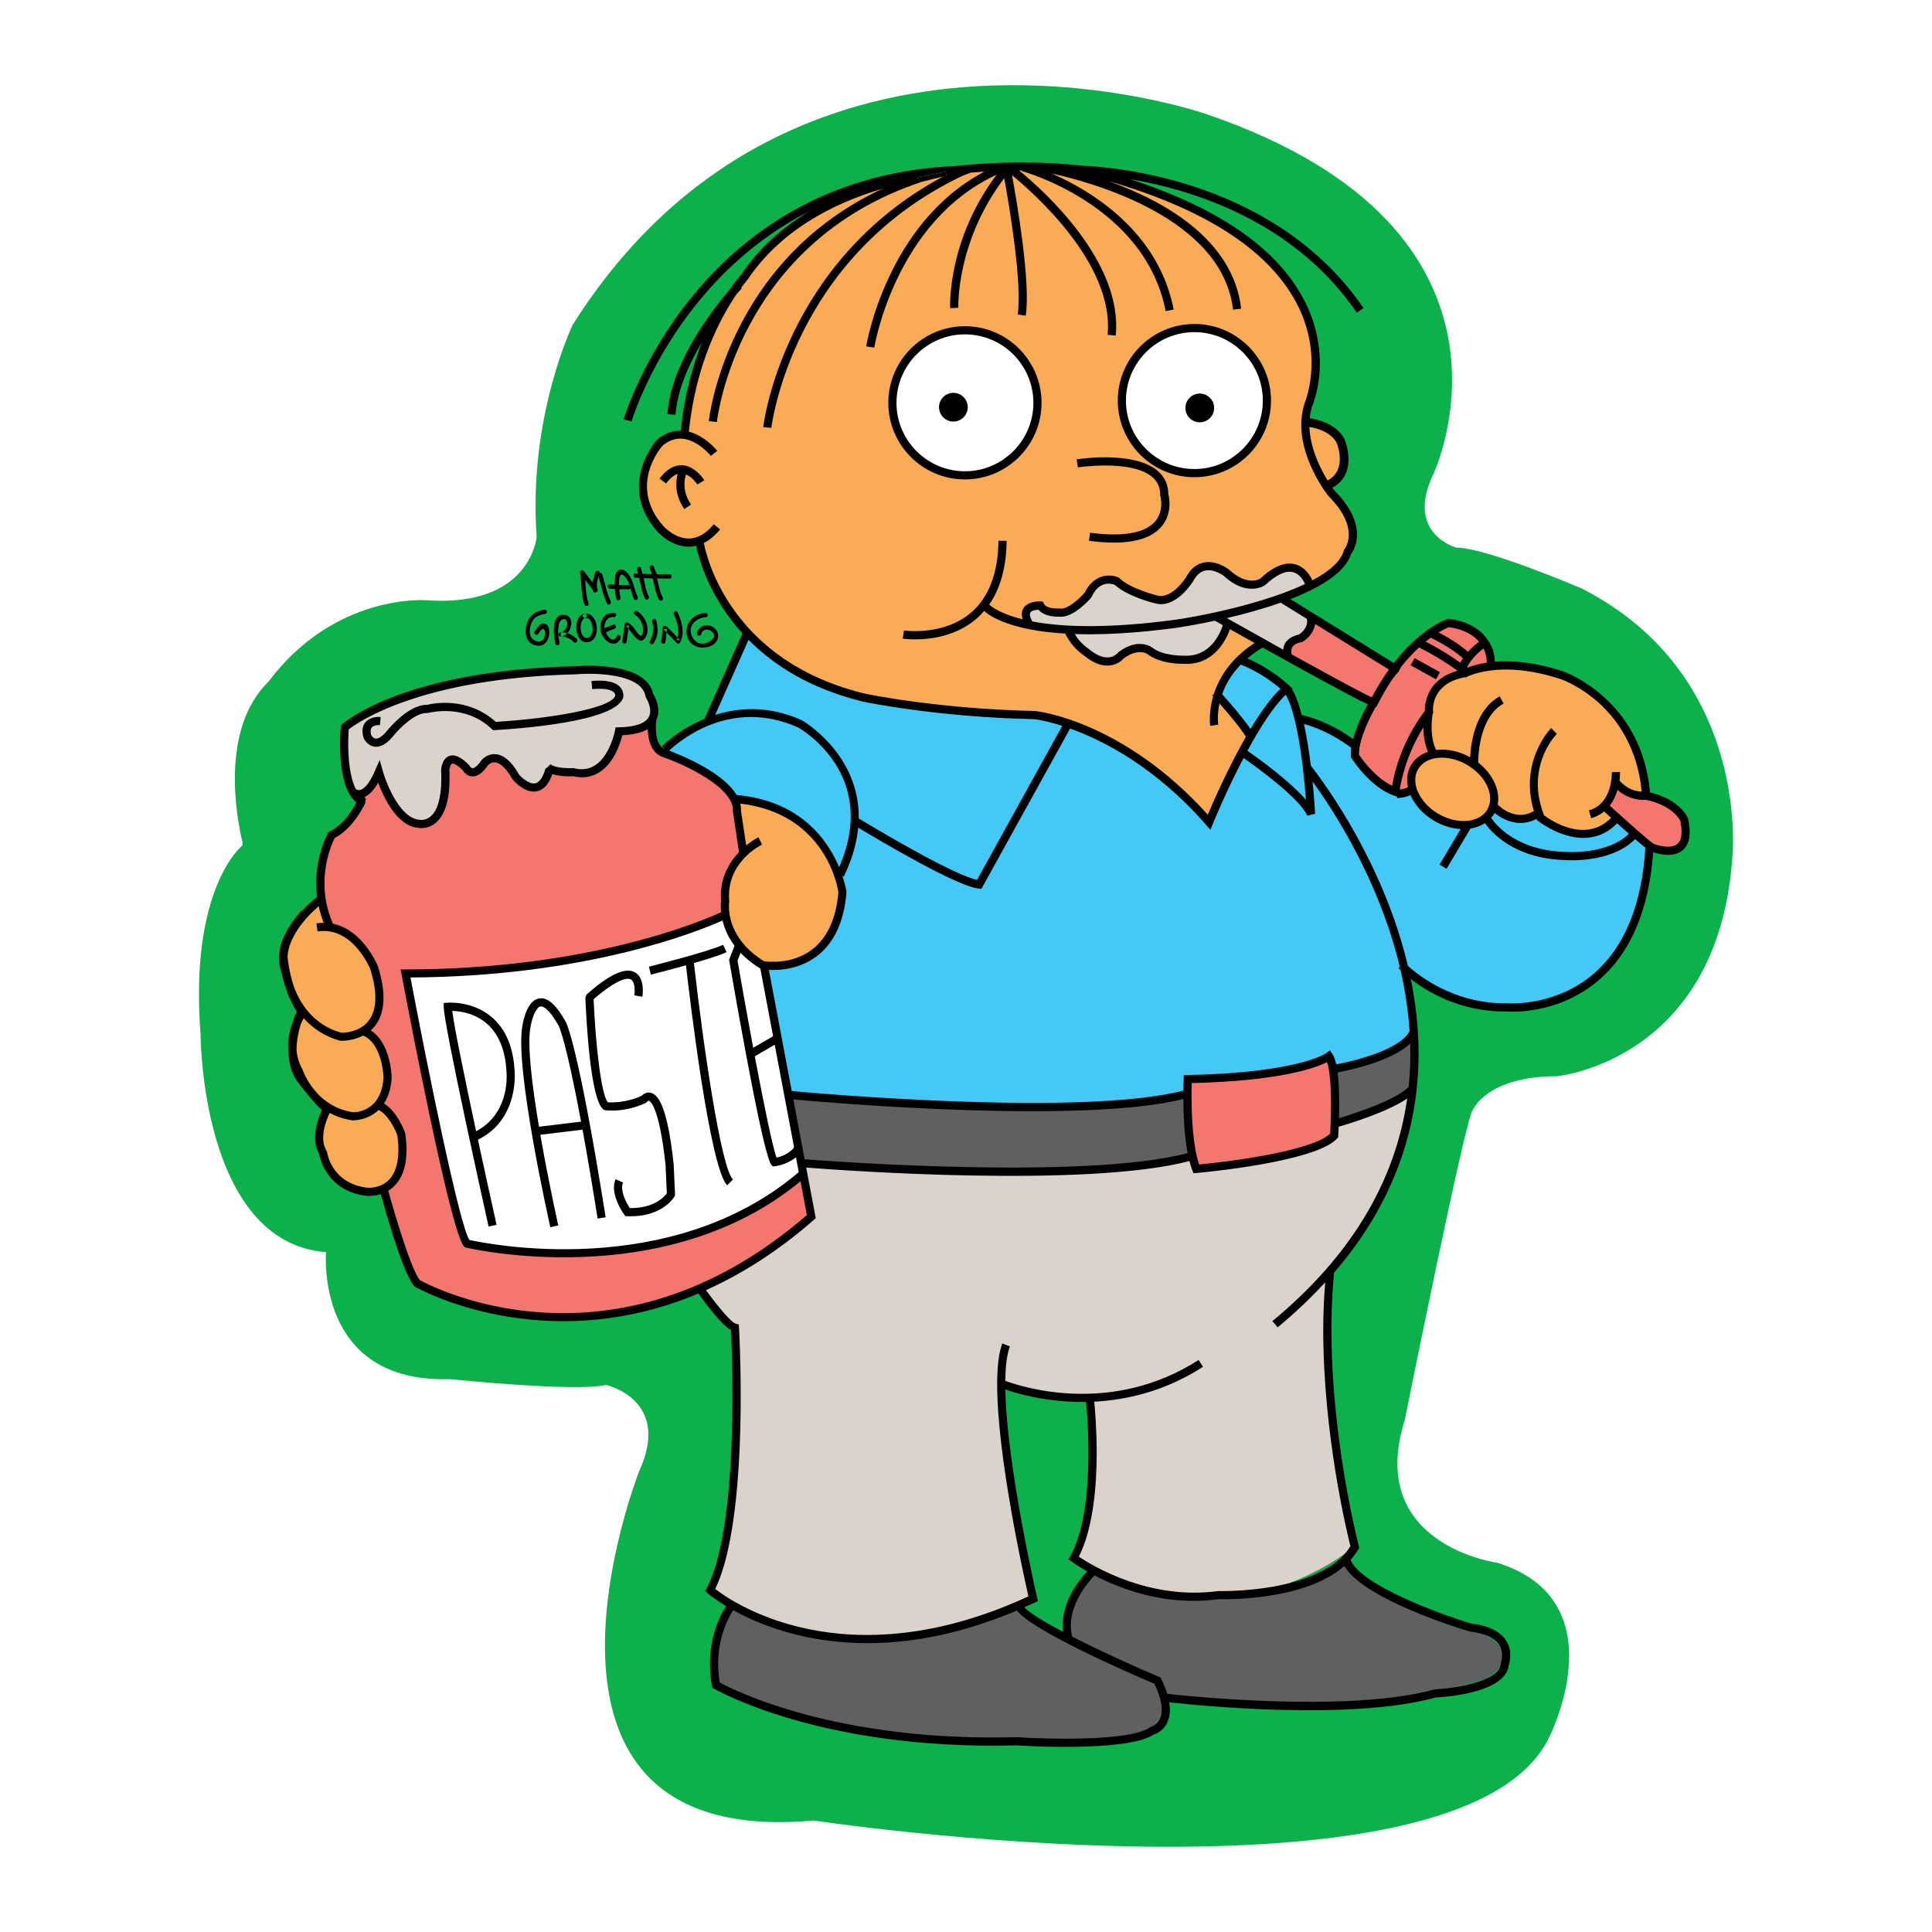 <?xml version="1.0" encoding="utf-8"?>
<!-- Generator: Adobe Illustrator 13.0.0, SVG Export Plug-In . SVG Version: 6.00 Build 14948)  -->
<!DOCTYPE svg PUBLIC "-//W3C//DTD SVG 1.0//EN" "http://www.w3.org/TR/2001/REC-SVG-20010904/DTD/svg10.dtd">
<svg version="1.0" id="Layer_1" xmlns="http://www.w3.org/2000/svg" xmlns:xlink="http://www.w3.org/1999/xlink" x="0px" y="0px"
	 width="192.756px" height="192.756px" viewBox="0 0 192.756 192.756" enable-background="new 0 0 192.756 192.756"
	 xml:space="preserve">
<g>
	<polygon fill-rule="evenodd" clip-rule="evenodd" fill="#FFFFFF" points="0,0 192.756,0 192.756,192.756 0,192.756 0,0 	"/>
	<path fill-rule="evenodd" clip-rule="evenodd" fill="#0DB14B" d="M157.781,58.703c0,0-9.492-4.067-12.475-4.067
		c0,0-5.151-1.356-2.304-7.321c0,0,11.525-24.269-22.642-35.929c0,0-40.888-14.371-63.22,21.015c0,0-4.461,9.21-3.598,21.154
		c0,0-0.576,7.051-10.937,6.332c0,0-9.137-0.782-15.826,8.128c-4.825,4.724-3.194,13.475-2.59,16.01l-0.004,0.326
		c0,0-5.324,4.173-4.174,18.852c0,0,0,20.725,12.52,21.732c0,0-1.151,13.095,12.376,12.663c0,0,12.521,1.296,15.543,0.576
		c0,0,6.619,1.439,3.309,8.635c0,0-14.827,37.754,17.413,34.825c0,0,64.557,9.703,73.353-8.231c0,0,7.05-13.694-5.152-17.49
		c0,0-13.151-1.762-9.22-14.235c0,0,6.101-30.37,6.778-30.912c0,0,1.357-3.389,8.407-3.389c0,0,15.999-1.493,17.489-21.693
		C172.83,85.684,174.864,67.38,157.781,58.703L157.781,58.703z"/>
	<path fill-rule="evenodd" clip-rule="evenodd" fill="#5F6062" d="M72.771,160.116c0,0,12.61,7.457,28.744,0l5.151,3.391
		c0,0-1.084-3.661,2.576-6.915c0,0,11.392,6.966,24.609-0.991c0,0,5.083,5.601,14.031,7.363c0,0,4.474,2.034,0.406,4.474
		c0,0-11.886,4.34-31.838,1.56c0,0,0.384,4.812-5.582,4.406c0,0-26.206,2.062-39.066-5.544
		C71.804,167.859,70.603,167.031,72.771,160.116L72.771,160.116z"/>
	<path fill-rule="evenodd" clip-rule="evenodd" fill="#DAD3CC" d="M73.315,132.459c0,0-3.301-3.39-3.346-4.407
		c0,0,6.641-1.453,10.958-6.862l-0.94-5.034c0,0,35.004,1.96,38.502-1.104l0.854,1.574c0,0,11.601-1.174,13.767-3.312l0.132-1.462
		c0,0,6.447-1.364,7.291-3.394c0,0,0.302,9.901-7.969,18.713c0,0-0.272,19.389,2.575,27.117c0,0-12.745,10.982-28.065,1.084
		c0,0,3.254-6.643,1.627-15.862c0,0-8.947-0.407-9.083-1.898c0,0,2.169,20.337,3.389,21.692c0,0-17.76,10.306-32.131-0.948
		C70.875,158.354,75.077,145.609,73.315,132.459L73.315,132.459z"/>
	<path fill-rule="evenodd" clip-rule="evenodd" fill="#44C8F5" d="M83.58,87.46c0,0,1.896,9.07-7.344,8.976l2.417,12.679
		c0,0,33.696,3.21,39.8-0.074l0.051-1.376c0,0,11.752-0.31,14.093-2.286l0.432,1.188c0,0,7.238-1.052,8.051-3.499l-0.792-6.299
		c0,0,5.35,4.066,8.88,3.637c0,0,7.383,1.284,12.091-5.135c0,0,3.176-4.912,3.3-10.961l-3.478-2.682c0,0-2.711,3.8-7.419-0.266
		l-0.546-0.069c0,0-1.87,1.341-4.187-0.813c0,0-0.689,3.129-5.729,1.098c0,0-2.154-2.073-2.236-2.642l-1.341,0.203
		c0,0-3.494-1.138-4.47-3.82l-0.041-0.976c0,0-3.21-2.113-5.445-2.52c0,0-0.796-2.716-1.406-3.122c0,0-3.661-2.746-4.576-2.847
		c0,0-1.815,1.802-2.215,3.565c0,0,2.596,2.562,3.227,4.125l-4.125,8.482c0,0-5.354-6.021-9.846-7.983c0,0-3.66-2.295-7.952-2.661
		l-7.118-0.399c0,0-11.676-1.497-13.506-2.694c0,0-7.185-3.792-7.65-5.123l-3.826,8.682c0,0-4.091,2.561-4.557,3.26
		c0,0,6.52,2.728,7.052,4.824c0,0,2.894-0.599,6.054,1.729C79.221,81.661,83.182,84.412,83.58,87.46L83.58,87.46z"/>
	<path fill-rule="evenodd" clip-rule="evenodd" fill="#5F6062" d="M133.027,106.567l0.074,5.606c0,0,7.073-2.145,7.864-3.725
		c0,0,0.488-3.688,0.112-5.381C141.078,103.068,138.333,106.191,133.027,106.567L133.027,106.567z"/>
	<path fill-rule="evenodd" clip-rule="evenodd" fill="#5F6062" d="M78.652,109.115l1.335,7.04c0,0,9.263,0.52,9.931,0.52
		l12.007,0.222l7.56-0.147l3.482-0.371l5.855-1.037l-0.37-6.3c0,0-6.151,1.482-11.784,1.334c0,0-13.787,0.37-18.011-0.519
		l-5.706-0.297L78.652,109.115L78.652,109.115z"/>
	<path fill-rule="evenodd" clip-rule="evenodd" fill="#F3776E" d="M33.057,83.332c0,0,3.28-2.187,2.952-3.936
		c0,0,1.171-1.195,1.679-2.292c0,0,1.82,3.933,2.476,4.151c0,0,1.224,1.355,2.85,0.584c0,0,1.327-0.686,1.37-4.965
		c0,0,0.043-1.798,2.012-0.557c0,0,0.856,1.884,1.798-0.042c0,0,1.242-1.626,2.783,0.343c0,0,1.284,2.012,2.439,1.926
		c0,0,1.028-0.256,1.498-1.755l3.209,0.385c0,0,2.997-0.342,3.724-4.237c0,0,2.44-0.085,2.998-0.771l0.256,0.642
		c0,0-0.341,1.499,1.071,2.183c0,0,6.42,3.125,6.977,4.452l1.026,5.393c0,0-2.525,3.039-1.84,6.292c0,0,1.525,4.215,3.9,5.31
		l4.692,24.753c0,0-6.388,6.248-13.338,8.074c0,0-10.881,4.144-20.852,0.703l-5.337-1.966l-3.133-9.371c0,0,3.694-2.283,0.957-7.127
		l-1.475-1.545c0,0,1.335-1.474,0.703-3.651c0,0-0.351-2.177-2.107-3.37c0,0,2.107-1.896,1.404-3.65c0,0,0.371-5.503-4.905-6.824
		C32.844,92.462,31.033,87.599,33.057,83.332L33.057,83.332z"/>
	<path fill-rule="evenodd" clip-rule="evenodd" fill="#FFFFFF" d="M72.335,91.126c0,0,0.728,3.461,3.9,5.31l3.813,20.77
		c0,0-11.7,10.969-33.639,6.765l-5.942-26.875C40.468,97.096,61.998,96.893,72.335,91.126L72.335,91.126z"/>
	<path fill-rule="evenodd" clip-rule="evenodd" fill="#DAD3CC" d="M34.318,72.478c0,0,0,6.211,1.321,6.806
		c0,0,1.322-0.197,2.049-2.18c0,0,1.982,4.494,2.841,4.626c0,0,1.453,0.859,2.643,0c0,0,1.19-0.661,1.256-5.022
		c0,0,0.066-1.454,1.586-0.661l0.925,0.859l0.925-0.199l0.661-0.925c0,0,1.718-0.462,2.445,1.057c0,0,1.454,1.785,2.115,1.785
		c0,0,1.387,0,1.717-1.785c0,0,1.124,0.265,1.917,0.265c0,0,1.123,0.132,1.52,0.066c0,0,2.842-0.264,3.502-4.361
		c0,0,2.313,0.198,3.304-0.991c0,0,0.859-3.039-2.775-4.757c0,0-8.061-0.462-12.092,0.331
		C50.177,67.391,40.067,68.778,34.318,72.478L34.318,72.478z"/>
	<path fill-rule="evenodd" clip-rule="evenodd" fill="#FAAB56" d="M73.39,79.755l0.744,5.254c0,0-2.451,2.496-1.882,5.735
		c0,0,0.131,3.634,3.983,5.692c0,0,5.079,0.393,6.961-3.81c0,0,1.882-3.414-0.525-7.267C82.671,85.359,80.088,80.061,73.39,79.755
		L73.39,79.755z"/>
	<path fill-rule="evenodd" clip-rule="evenodd" fill="#FAAB56" d="M31.962,89.479l0.882,2.983c0,0,2.71,0,4.541,4.271
		c0,0,1.357,4.339-0.745,5.897c0,0,2.168,2.44,1.965,5.017c0,0-0.61,2.644-0.813,2.644c0,0,1.153,0.137,2.034,2.509
		c0,0,1.017,4.812-1.559,5.83c0,0-2.983,1.288-5.356-1.763c0,0-1.831-3.729-0.338-6.237c0,0-5.626-3.66-2.576-9.626
		c0,0-2.779-4.745-1.22-7.796L31.962,89.479L31.962,89.479z"/>
	<path fill-rule="evenodd" clip-rule="evenodd" fill="#FAAB56" d="M161.079,81.628c0,0-1.516,3.592-7.633-0.224
		c0,0-2.974,0.785-4.433-0.898c0,0-0.843,2.637-4.827,1.403c0,0-3.761-1.516-3.424-4.321c0,0,0.159-1.793,2.157-2.384
		c0,0-0.922-3.341-0.249-5.698c0,0,0.674-2.693,6.454-3.086c0,0,5.726-0.73,10.775,3.479c0,0,3.816,3.76,4.209,8.362v1.067
		c0,0-1.852,0.168-2.862-1.179c0,0-0.616,2.077-1.347,2.301C159.9,80.449,160.814,81.117,161.079,81.628L161.079,81.628z"/>
	<path fill-rule="evenodd" clip-rule="evenodd" fill="#F3776E" d="M130.801,61.482c0,0-0.003,1.796-1.229,2.188
		c0,0-1.483,0.75-1.109,1.676l8.568,4.704c0,0-1.963,3.288-1.864,5.398c0,0,2.012,2.846,3.877,3.484c0,0,1.227,0.588,1.864-0.246
		c0,0-0.589-1.57,0.294-2.355c0,0,1.227-1.276,1.719-1.129c0,0-0.736-4.122-0.147-5.987c0,0,1.274-2.355,5.938-2.846
		c0,0,0.491-3.485-4.171-4.368c0,0-3.877,2.208-5.202,4.368L130.801,61.482L130.801,61.482z"/>
	<path fill-rule="evenodd" clip-rule="evenodd" fill="#F3776E" d="M160.022,80.396c0,0,1.18-1.429,1.117-2.422
		c0,0,0.871,0.994,2.051,1.181c0,0,3.043,0.435,4.721,2.236c0,0,0.869,2.608-0.436,3.105c0,0-1.304,0.87-2.919-0.186L160.022,80.396
		L160.022,80.396z"/>
	<path fill-rule="evenodd" clip-rule="evenodd" fill="#DAD3CC" d="M102.531,62.347c0,0,3.204,0.458,3.915,0.458
		c0,0,0.814,1.83,2.695,2.695c0,0,1.22,1.068,2.745-0.152c0,0,1.373-1.373,3.051-0.356c0,0,1.576,1.119,3.457,0.865
		c0,0,3.356-0.763,4.118-3.458l5.949,2.949c0,0-0.103-1.221,0.763-1.525c0,0,2.135-1.017,1.576-2.339l-2.797-1.881l2.645-1.271
		c0,0-0.661-2.593-3.255-1.475c0,0-2.135,2.39-3.559,1.068c0,0-2.542-1.525-2.949-1.525c0,0-1.729,0-2.033,1.169
		c0,0-1.678,2.237-2.593,2.237c0,0-2.237,0.051-3.864-1.271c0,0-2.266-1.894-3.599,0.223c0,0-1.231,2.421-3.011,2.269
		c0,0-1.882,0.051-2.187-0.61C103.6,60.415,101.465,60.415,102.531,62.347L102.531,62.347z"/>
	<path fill-rule="evenodd" clip-rule="evenodd" fill="#FAAB56" d="M114.855,65.107c0,0,2.021,0.989,4.329,0.619
		c0,0,2.72-1.031,3.298-3.628l3.669,2.02c0,0-2.845,0.66-4.658,5.112l3.133,4.246l-4.123,8.369c0,0-7.296-7.998-13.232-9.564
		c0,0-2.844-1.113-7.255-1.113l-6.143-0.454l-5.154-0.701l-3.834-0.783c0,0-8.659-2.473-12.74-9.276c0,0-2.638-4.988-2.35-6.019
		c0,0-2.514,1.318-4.494-1.938c0,0-1.978-3.134-0.577-6.143c0,0,1.401-2.927,3.463-2.556c0,0,1.567-9.236,3.504-11.874
		c0,0,5.771-8.947,9.11-9.978c0,0,6.68-4.205,13.276-4.37c0,0,9.855-1.154,16.491,0.042l0.372,0.619c0,0,7.051,2.226,11.173,4.823
		c0,0,4.865,2.885,7.338,6.926c0,0,2.268,4.37,1.813,7.874c0,0-0.782,3.506-1.071,4.495c0,0,1.773,0.206,3.092,1.484
		c0,0,2.308,2.68-0.66,5.112l-0.165,0.453c0,0,1.773,1.566,2.392,3.298c0,0,0.659,4.205-3.916,6.019l-0.495-0.453
		c0,0-0.865-1.938-3.38-0.743c0,0-1.691,2.267-3.67,0.825c0,0-2.639-2.844-4.741-0.288c0,0-1.854,3.668-4.576,1.813
		c0,0-2.392-0.866-2.763-1.443c0,0-1.154-0.619-2.515,0.824c0,0-1.195,2.598-3.875,2.185c0,0-1.443-0.536-1.855-0.495
		c0,0-1.566,0.33-0.371,1.938c0,0,2.886,0.66,3.999,0.413c0,0,0.371,2.144,3.463,3.05c0,0,1.114,0.33,2.392-0.989
		C112.549,64.857,114.029,64.079,114.855,65.107L114.855,65.107z"/>
	<path fill-rule="evenodd" clip-rule="evenodd" d="M107.418,45.828l0.125,0.804c0.054-0.008,5.354-0.81,7.423,0.961
		c0.528,0.453,0.785,1.026,0.785,1.755v0.058l0.017,0.058c0.004,0.015,0.416,1.473-0.518,2.559
		c-1.006,1.172-3.253,1.561-6.495,1.125l-0.108,0.806c3.587,0.482,6.02,0.007,7.229-1.41c1.219-1.428,0.695-3.237,0.672-3.313
		l0.018,0.117c0-0.967-0.359-1.766-1.07-2.374C113.142,44.961,107.65,45.792,107.418,45.828L107.418,45.828z"/>
	<path fill-rule="evenodd" clip-rule="evenodd" d="M68.048,46.417c-0.8-0.036-1.556,0.412-2.245,1.332l0.651,0.488
		c0.384-0.513,0.772-0.831,1.158-0.952c-0.204,0.77-0.312,2.086,0.66,3.509l0.672-0.458c-0.875-1.281-0.684-2.439-0.503-3
		c0.664,0.272,1.132,0.998,1.137,1.007l0.691-0.429C70.234,47.855,69.365,46.475,68.048,46.417L68.048,46.417z"/>
	<path d="M130.269,41.678c0.008,0,2.833,0.166,3.863,2.113l0.01,0.02l0.007,0.016c0.005,0.011,1.597,3.761-1.665,5.043l-0.315-0.806
		c2.328-0.915,1.286-3.647,1.188-3.888c-0.809-1.493-3.136-1.631-3.143-1.631L130.269,41.678L130.269,41.678z"/>
	<path fill-rule="evenodd" clip-rule="evenodd" fill="#FFFFFF" d="M112.023,39.922c0,3.951,3.203,7.154,7.153,7.154
		c3.951,0,7.154-3.203,7.154-7.154c0-3.951-3.203-7.153-7.154-7.153C115.227,32.769,112.023,35.971,112.023,39.922L112.023,39.922z"
		/>
	<path fill-rule="evenodd" clip-rule="evenodd" fill="#FFFFFF" d="M89.027,40.147c0,3.951,3.203,7.154,7.153,7.154
		c3.951,0,7.154-3.203,7.154-7.154c0-3.951-3.203-7.153-7.154-7.153C92.229,32.994,89.027,36.196,89.027,40.147L89.027,40.147z"/>
	<path fill-rule="evenodd" clip-rule="evenodd" d="M96.552,40.625c0,0.791-0.642,1.433-1.433,1.433s-1.433-0.642-1.433-1.433
		c0-0.792,0.642-1.433,1.433-1.433S96.552,39.833,96.552,40.625L96.552,40.625z"/>
	<path fill-rule="evenodd" clip-rule="evenodd" d="M121.134,40.699c0,0.792-0.641,1.433-1.433,1.433
		c-0.791,0-1.433-0.641-1.433-1.433c0-0.791,0.642-1.433,1.433-1.433C120.493,39.266,121.134,39.908,121.134,40.699L121.134,40.699z
		"/>
	<path fill-rule="evenodd" clip-rule="evenodd" d="M111.521,39.968c0,4.214,3.429,7.643,7.643,7.643
		c4.215,0,7.644-3.428,7.644-7.643c0-4.215-3.429-7.643-7.644-7.643C114.95,32.325,111.521,35.753,111.521,39.968L111.521,39.968
		L111.521,39.968z M112.335,39.968c0-3.766,3.063-6.83,6.829-6.83s6.83,3.064,6.83,6.83c0,3.765-3.064,6.829-6.83,6.829
		S112.335,43.733,112.335,39.968L112.335,39.968z"/>
	<path fill-rule="evenodd" clip-rule="evenodd" d="M88.628,40.19c0,4.214,3.429,7.643,7.642,7.643c4.215,0,7.645-3.428,7.645-7.643
		s-3.43-7.643-7.645-7.643C92.057,32.547,88.628,35.976,88.628,40.19L88.628,40.19L88.628,40.19z M89.442,40.19
		c0-3.766,3.063-6.83,6.828-6.83c3.767,0,6.832,3.063,6.832,6.83c0,3.765-3.064,6.829-6.832,6.829
		C92.505,47.019,89.442,43.955,89.442,40.19L89.442,40.19z"/>
	<polygon fill-rule="evenodd" clip-rule="evenodd" points="140.741,66.373 143.27,67.778 143.665,67.066 141.137,65.662 
		140.741,66.373 	"/>
	<path fill-rule="evenodd" clip-rule="evenodd" d="M141.219,64.42c0.021,0.01,2.182,1.014,4.254,2.542l0.483-0.654
		c-2.144-1.58-4.306-2.584-4.397-2.626L141.219,64.42L141.219,64.42z"/>
	<path fill-rule="evenodd" clip-rule="evenodd" d="M142.518,63.525c0.021,0.009,2.149,0.946,3.595,2.285l0.554-0.597
		c-1.55-1.435-3.731-2.394-3.822-2.434L142.518,63.525L142.518,63.525z"/>
	<path fill-rule="evenodd" clip-rule="evenodd" d="M53.664,63.267c0.086-0.101,0.164-0.208,0.242-0.315
		c0.257-0.355,0.462-0.194,0.462,0.169c0,0.185-0.027,0.394-0.107,0.563c-0.283,0.595-1.122,0.269-1.311-0.178
		c-0.188-0.447-0.069-1.043,0.125-1.465c0.244-0.53,0.806-0.71,1.334-0.797c0.273-0.045,0.157-0.459-0.115-0.415
		c-1.024,0.169-1.684,0.762-1.832,1.81c-0.122,0.865,0.22,1.682,1.156,1.782c0.914,0.097,1.284-0.885,1.163-1.624
		c-0.056-0.341-0.214-0.573-0.579-0.588c-0.38-0.016-0.639,0.518-0.842,0.753C53.18,63.172,53.483,63.478,53.664,63.267
		L53.664,63.267L53.664,63.267z"/>
	<path fill-rule="evenodd" clip-rule="evenodd" d="M55.821,64.109c-0.129-0.618-0.2-1.319-0.032-1.934
		c0.093-0.342,0.612-0.65,0.777-0.17c0.136,0.397-0.198,1.038-0.625,1.082c-0.27,0.028-0.282,0.44,0,0.43
		c0.495-0.018,0.961,0.179,1.295,0.544c0.188,0.205,0.491-0.1,0.305-0.304c-0.406-0.443-1-0.691-1.6-0.67c0,0.143,0,0.287,0,0.43
		c1.139-0.118,1.588-2.259,0.184-2.173c-1.182,0.072-0.87,2.154-0.718,2.879C55.463,64.495,55.877,64.379,55.821,64.109
		L55.821,64.109L55.821,64.109z"/>
	<path fill-rule="evenodd" clip-rule="evenodd" d="M58.266,61.226c-1.196,0.375-0.944,3.103,0.434,2.835
		c1.353-0.262,1.001-3.08-0.41-2.812c-0.272,0.052-0.157,0.466,0.114,0.415c0.801-0.152,1.04,1.904,0.163,1.982
		c-0.778,0.069-0.859-1.795-0.187-2.005C58.644,61.558,58.531,61.143,58.266,61.226L58.266,61.226L58.266,61.226z"/>
	<path fill-rule="evenodd" clip-rule="evenodd" d="M61.548,63.474c-0.422,0.886-1.089-0.176-1.207-0.638
		c-0.142-0.563,0.181-1.364,0.868-1.265c0.271,0.039,0.388-0.375,0.114-0.415c-1.109-0.16-1.605,0.969-1.367,1.911
		c0.216,0.853,1.417,1.767,1.963,0.624C62.038,63.442,61.668,63.224,61.548,63.474L61.548,63.474L61.548,63.474z"/>
	<path fill-rule="evenodd" clip-rule="evenodd" d="M60.461,63.126c0.239-0.207,0.553-0.27,0.839-0.388
		c0.252-0.104,0.142-0.521-0.114-0.415c-0.362,0.149-0.726,0.236-1.029,0.498C59.947,63.004,60.252,63.307,60.461,63.126
		L60.461,63.126L60.461,63.126z"/>
	<path fill-rule="evenodd" clip-rule="evenodd" d="M62.501,64.059c0.107-0.565,0.146-1.14,0.257-1.705
		c-0.105,0.043-0.21,0.085-0.316,0.129c0.564,0.412,1.391,2.308,2.036,0.951c0.402-0.847-0.161-2.014-0.908-2.467
		c-0.238-0.144-0.454,0.228-0.217,0.372c0.586,0.355,0.917,1.135,0.774,1.803c-0.148,0.69-0.631-0.143-0.781-0.351
		c-0.194-0.269-0.421-0.484-0.687-0.679c-0.108-0.079-0.291,0-0.316,0.128c-0.111,0.564-0.15,1.14-0.257,1.705
		C62.035,64.216,62.45,64.332,62.501,64.059L62.501,64.059L62.501,64.059z"/>
	<path fill-rule="evenodd" clip-rule="evenodd" d="M66.379,64.083c0.098-0.456,0.089-0.919,0.164-1.378
		c-0.12,0.031-0.24,0.063-0.36,0.095c0.469,0.427,0.907,0.884,1.332,1.354c0.09,0.1,0.276,0.076,0.338-0.044
		c0.494-0.957,0.185-2.1-0.257-3.019c-0.12-0.25-0.49-0.032-0.371,0.217c0.368,0.767,0.672,1.78,0.256,2.585
		c0.113-0.014,0.225-0.029,0.338-0.043c-0.425-0.47-0.863-0.928-1.332-1.354c-0.107-0.098-0.332-0.075-0.359,0.095
		c-0.074,0.458-0.066,0.924-0.164,1.378C65.906,64.239,66.321,64.354,66.379,64.083L66.379,64.083L66.379,64.083z"/>
	<path fill-rule="evenodd" clip-rule="evenodd" d="M69.954,63.266c0.13-0.522,0.68-0.563,1.061-0.263
		c0.654,0.514-0.201,1.07-0.688,1.186c-0.815,0.193-1.407-0.529-1.419-1.287c-0.013-0.776,0.806-1.29,1.492-1.323
		c0.276-0.013,0.277-0.443,0-0.43c-1.097,0.054-2.049,0.924-1.9,2.072c0.158,1.218,1.355,1.651,2.389,1.241
		c0.783-0.311,1.055-1.271,0.352-1.824c-0.613-0.481-1.51-0.26-1.702,0.514C69.472,63.42,69.887,63.535,69.954,63.266L69.954,63.266
		L69.954,63.266z"/>
	<path fill-rule="evenodd" clip-rule="evenodd" d="M61.902,59.618c-0.084-0.386-0.125-0.776-0.14-1.171
		c-0.011-0.285-0.041-1.522,0.507-1c0.586,0.559,0.658,1.605,0.975,2.319c0.112,0.253,0.482,0.034,0.371-0.217
		c-0.271-0.612-0.388-1.277-0.683-1.881c-0.174-0.356-0.57-0.92-1.039-0.843c-0.484,0.079-0.517,0.658-0.551,1.051
		c-0.053,0.614,0.015,1.255,0.146,1.855C61.546,60.003,61.96,59.889,61.902,59.618L61.902,59.618L61.902,59.618z"/>
	<path fill-rule="evenodd" clip-rule="evenodd" d="M60.852,58.733c0.277,0.005,0.551,0.034,0.827,0.056
		c0.333,0.025,0.668-0.029,0.999,0.02c0.271,0.04,0.388-0.375,0.114-0.415c-0.279-0.041-0.552-0.029-0.833-0.024
		c-0.37,0.007-0.738-0.058-1.107-0.065C60.574,58.298,60.575,58.728,60.852,58.733L60.852,58.733L60.852,58.733z"/>
	<path fill-rule="evenodd" clip-rule="evenodd" d="M64.721,59.5c-0.288-0.562-0.367-1.208-0.506-1.816
		c-0.062-0.271-0.476-0.156-0.415,0.114c0.148,0.649,0.243,1.32,0.549,1.918C64.476,59.964,64.847,59.747,64.721,59.5L64.721,59.5
		L64.721,59.5z"/>
	<path fill-rule="evenodd" clip-rule="evenodd" d="M66.126,59.616c-0.359-0.651-0.414-1.414-0.639-2.113
		c-0.085-0.263-0.5-0.15-0.415,0.114c0.238,0.738,0.303,1.528,0.683,2.216C65.889,60.076,66.26,59.859,66.126,59.616L66.126,59.616
		L66.126,59.616z"/>
	<path fill-rule="evenodd" clip-rule="evenodd" d="M63.412,57.642c1.115,0.075,2.269,0.082,3.388,0.083c0.277,0,0.277-0.43,0-0.43
		c-1.12-0.001-2.273-0.008-3.388-0.083C63.135,57.194,63.137,57.624,63.412,57.642L63.412,57.642L63.412,57.642z"/>
	<path fill-rule="evenodd" clip-rule="evenodd" d="M64.824,56.675c0.074,0.252,0.172,0.499,0.302,0.729
		c0.136,0.242,0.508,0.024,0.371-0.217c-0.112-0.199-0.194-0.408-0.258-0.626C65.161,56.296,64.746,56.409,64.824,56.675
		L64.824,56.675L64.824,56.675z"/>
	<path fill-rule="evenodd" clip-rule="evenodd" d="M63.561,56.766c-0.012,0.188,0.047,0.355,0.128,0.522
		c0.12,0.25,0.49,0.032,0.371-0.217c-0.048-0.101-0.076-0.192-0.069-0.305C64.008,56.489,63.578,56.491,63.561,56.766L63.561,56.766
		L63.561,56.766z"/>
	<path fill-rule="evenodd" clip-rule="evenodd" d="M58.721,60.201c-0.331-0.931-0.269-2.023-0.396-2.998
		c-0.035-0.271-0.466-0.274-0.43,0c0.132,1.014,0.065,2.141,0.411,3.112C58.398,60.574,58.814,60.462,58.721,60.201L58.721,60.201
		L58.721,60.201z"/>
	<path fill-rule="evenodd" clip-rule="evenodd" d="M59.585,58.836c-0.098-0.549,0.04-1.12,0.23-1.634
		c0.096-0.261-0.319-0.372-0.415-0.114c-0.219,0.593-0.343,1.234-0.23,1.863C59.219,59.223,59.634,59.107,59.585,58.836
		L59.585,58.836L59.585,58.836z"/>
	<path fill-rule="evenodd" clip-rule="evenodd" d="M60.928,59.996c-0.405-0.857-0.551-1.8-0.842-2.697
		c-0.086-0.262-0.501-0.15-0.415,0.115c0.304,0.933,0.464,1.906,0.886,2.799C60.675,60.463,61.046,60.245,60.928,59.996
		L60.928,59.996L60.928,59.996z"/>
	<path fill-rule="evenodd" clip-rule="evenodd" d="M57.92,57.259c0.24,0.254,0.416,0.554,0.637,0.823
		c0.241,0.293,0.468,0.581,0.673,0.902c0.149,0.232,0.521,0.017,0.372-0.217c-0.203-0.317-0.415-0.618-0.667-0.899
		c-0.257-0.288-0.444-0.63-0.711-0.913C58.033,56.752,57.73,57.058,57.92,57.259L57.92,57.259L57.92,57.259z"/>
	<path fill-rule="evenodd" clip-rule="evenodd" d="M65.063,62.016c0.173,0.695,0.134,1.323-0.213,1.943
		c-0.136,0.242,0.236,0.459,0.371,0.217c0.191-0.341,0.319-0.606,0.367-0.999c0.05-0.404-0.012-0.882-0.11-1.276
		C65.411,61.632,64.997,61.747,65.063,62.016L65.063,62.016L65.063,62.016z"/>
	<path fill-rule="evenodd" clip-rule="evenodd" d="M59.009,67.944l0.075,0.811c1.493-0.139,2.007,0.151,2.182,0.337
		c0.104,0.111,0.119,0.224,0.119,0.28c0,0.02-0.002,0.032-0.002,0.037c-0.417,1.351-7.172,2.34-11.917,2.61
		c-2.893-2.602-6.408-1.812-6.843-1.697c-1.839-0.054-3.846,2.391-3.932,2.497c-0.635,0.804-1.031,0.892-1.211,0.872
		c-0.283-0.03-0.45-0.362-0.452-0.365c-0.05-0.197-0.104-0.549,0.061-0.748c0.194-0.234,0.664-0.249,0.813-0.235l0.079-0.81
		c-0.102-0.01-1.012-0.083-1.516,0.521c-0.317,0.379-0.383,0.903-0.195,1.558c0.151,0.335,0.524,0.818,1.112,0.886
		c0.619,0.072,1.272-0.323,1.943-1.172c0.515-0.632,2.12-2.268,3.314-2.191l0.069,0.005l0.068-0.019
		c0.035-0.01,3.585-0.963,6.288,1.609l0.127,0.121l0.177-0.01c2.005-0.11,12.046-0.779,12.802-3.235
		c0.02-0.085,0.118-0.583-0.283-1.039C61.408,68.021,60.439,67.812,59.009,67.944L59.009,67.944z"/>
	<path fill-rule="evenodd" clip-rule="evenodd" d="M40.433,113.082c-0.051-0.166-0.78-2.188-2.123-2.985
		c0.396-0.608,0.693-1.432,0.77-2.558c-0.002-0.183-0.092-3.472-2.094-4.739c0.159-0.143,0.312-0.299,0.452-0.482
		c0.999-1.309,1.089-3.297,0.268-5.91c-0.03-0.078-2.009-4.933-6.146-4.279l0.127,0.803c3.492-0.551,5.235,3.706,5.253,3.75
		c0.725,2.312,0.68,4.051-0.145,5.138c-0.957,1.261-2.7,1.22-2.718,1.22c-2.887-0.78-4.193-3.07-4.763-4.612
		c-0.482-1.456-0.606-2.792-0.608-2.812c-0.017-0.104-0.007-0.215-0.008-0.324c0.273-2.783,3.466-5.184,3.505-5.212l-0.483-0.655
		c-0.076,0.057-0.788,0.591-1.581,1.434l-0.032-0.03c-0.094,0.099-2.042,2.182-2.227,4.146c-0.099,0.703-0.043,1.436,0.245,2.178
		c-0.005-0.011,0.071,0.48,0.315,1.202c0.257,0.841,0.631,1.758,1.165,2.548c-0.089,0.201-0.248,0.594-0.405,1.106
		c-0.299,0.76-0.562,1.826-0.417,3.017c0.036,0.933,0.247,1.899,0.802,2.772c0.193,0.257,0.549,0.721,0.952,1.215
		c0.144,0.19,0.298,0.382,0.477,0.573c0.395,0.463,0.794,0.899,1.109,1.168c-0.248,0.523-0.691,1.613-0.691,2.751
		c0,0.555,0.122,1.114,0.407,1.628c0.039,0.234,0.677,3.681,4.684,4.172c0.067,0.009,1.664,0.193,2.846-1.006
		C40.411,117.242,40.768,115.486,40.433,113.082L40.433,113.082L40.433,113.082z M33.959,103.837c0.126,0.013,1.215,0.034,2.27-0.52
		c1.946,0.827,2.038,4.168,2.039,4.202c-0.239,3.504-2.921,3.453-3.035,3.45c-1.629-0.242-2.781-1.038-3.57-1.878
		c-0.17-0.2-0.348-0.413-0.529-0.637c-0.655-0.887-0.93-1.679-0.954-1.748c-0.369-0.666-0.543-1.321-0.597-1.936
		c0-0.954,0.204-1.865,0.413-2.551c0.107-0.263,0.215-0.479,0.301-0.636C31.157,102.545,32.336,103.403,33.959,103.837
		L33.959,103.837L33.959,103.837z M38.796,117.721c-0.894,0.914-2.162,0.777-2.175,0.775c-3.494-0.428-3.966-3.391-3.985-3.518
		l-0.012-0.082l-0.043-0.073c-0.786-1.276,0.01-3.169,0.31-3.786c0.645,0.343,1.393,0.612,2.267,0.741
		c0.049,0.004,1.494,0.041,2.62-1.037c0.953,0.471,1.667,1.967,1.868,2.533C39.925,115.329,39.645,116.85,38.796,117.721
		L38.796,117.721z"/>
	<path fill-rule="evenodd" clip-rule="evenodd" d="M44.642,100.041l-0.372,0.032v0.372c0,1.811,4.296,21.107,4.479,21.928
		l0.793-0.177c-0.519-2.328-1.193-5.396-1.86-8.494c3.328-1.611,3.678-5.031,3.678-6.368c0-0.335-0.022-0.54-0.022-0.549
		c-0.128-2.313-0.882-4.095-2.237-5.271C47.171,99.842,44.743,100.031,44.642,100.041L44.642,100.041L44.642,100.041z
		 M45.118,100.856c0.696,0.02,2.204,0.188,3.457,1.279c1.179,1.026,1.835,2.613,1.953,4.719c0.005,0.04,0.025,0.248,0.025,0.565
		c0,1.21-0.331,4.015-3.05,5.447C46.379,107.623,45.321,102.476,45.118,100.856L45.118,100.856z"/>
	<path fill-rule="evenodd" clip-rule="evenodd" d="M59.625,121.575l0.803-0.127c-2.762-17.353-3.941-19.431-3.989-19.51
		c-0.954-1.712-1.827-2.478-2.657-2.325c-1.222,0.222-1.598,2.32-1.661,2.739c-0.791,4.111,2.64,19.438,2.787,20.088l0.792-0.179
		c-0.018-0.082-0.982-4.386-1.791-9.045l4.211-0.509C58.557,115.089,59.057,118.002,59.625,121.575L59.625,121.575L59.625,121.575z
		 M53.774,112.414c-0.676-4.025-1.192-8.148-0.85-9.925c0.121-0.795,0.52-1.989,1.003-2.076c0.155-0.028,0.746,0.028,1.81,1.936
		c0.038,0.07,0.719,1.406,2.237,9.558L53.774,112.414L53.774,112.414z"/>
	<path fill-rule="evenodd" clip-rule="evenodd" d="M58.539,99.207l-0.138,0.322c0.098,2.366,0.513,10.163,1.784,11.15l0.083,0.065
		l0.105,0.016c0.077,0.012,1.908,0.278,4.03-0.712l0.091-0.042l0.065-0.086c0.001-0.001,0.1-0.123,0.174-0.103
		c0.104,0.029,1.027,0.453,1.669,6.414c0,0,0.117,2.583,0.127,2.825c-0.245,0.34-1.272,1.51-3.7,1.475
		c-0.298-0.46-0.762-1.333-0.762-2.06c0-0.177,0.028-0.344,0.094-0.491l-0.744-0.331c-0.619,1.393,0.702,3.307,0.855,3.521
		l0.115,0.161l0.198,0.008c3.461,0.146,4.659-1.88,4.708-1.967l0.059-0.102l-0.141-3.102c-0.65-6.041-1.611-6.966-2.277-7.139
		c-0.406-0.105-0.712,0.096-0.904,0.29c-1.552,0.716-2.944,0.686-3.388,0.65c-0.645-0.687-1.219-5.653-1.42-10.274
		c2.539-2.199,3.452-2.125,3.721-1.977c0.417,0.231,0.411,1.171,0.342,1.59l0.803,0.133c0.031-0.188,0.278-1.863-0.75-2.434
		C62.388,96.481,60.819,97.2,58.539,99.207L58.539,99.207z"/>
	<path fill-rule="evenodd" clip-rule="evenodd" d="M73.126,117.683c-1.204-1.204-2.978-13.498-3.893-21.6
		c1.352-0.389,2.652-0.796,3.26-1.087l-0.351-0.734c-1.442,0.689-7.341,2.168-7.401,2.184l0.197,0.789
		c0.129-0.031,1.756-0.44,3.502-0.927c0.365,3.201,2.378,20.218,4.11,21.95L73.126,117.683L73.126,117.683z"/>
	<path fill-rule="evenodd" clip-rule="evenodd" fill="#F3776E" d="M118.503,107.665c0,0-0.28,6.207,0.84,8.96
		c0,0,11.666-1.026,13.767-3.312c0,0,0.42-6.627-0.514-7.934C132.596,105.379,130.029,107.432,118.503,107.665L118.503,107.665z"/>
	<path fill-rule="evenodd" clip-rule="evenodd" d="M168.416,81.66c-0.055-0.144-0.83-1.897-3.793-2.602
		c-0.834-9.345-8.588-12.052-8.668-12.078c-2.879-0.943-5.148-1.096-6.809-0.96c-0.055-1.265-0.558-1.969-0.704-2.144
		c-0.171-0.299-1.15-1.791-3.86-2.13l-0.088-0.011l-0.085,0.027c-0.132,0.042-2.609,0.871-5.345,4.388l-10.317-6.375
		c2.937-1.138,5.449-2.632,6.055-4.511c0.097-0.124,0.586-0.802,0.586-1.935c0-1.103-0.477-2.614-2.267-4.404
		c-0.002-0.009-2.484-3.187-2.484-6.552c0-0.616,0.083-1.238,0.279-1.849c0.042-0.092,0.765-1.777,0.765-4.292
		c0-1.691-0.326-3.758-1.406-5.968c-2.588-5.301-8.492-9.458-17.562-12.395c6.268,1.063,16.384,4.181,22.655,13.325l0.671-0.46
		c-8.64-12.595-24.334-14.042-28.086-14.206c-0.968-0.118-6.238-0.679-12.561,0.033c-25.938,1.104-33.093,25.024-33.163,25.271
		l0.782,0.224c0.053-0.186,4.237-14.141,17.786-21.004c-2.655,1.582-5.039,3.655-6.871,6.376c-0.05,0.052-0.518,0.572-1.17,1.523
		c-1.647,1.918-5.783,7.205-6.173,12.372l0.811,0.062c0.189-2.506,1.353-5.088,2.652-7.264c-0.937,2.35-1.768,5.302-2.124,8.846
		c-0.857-0.014-1.667,0.292-2.406,0.945c-0.075,0.078-3.974,4.546,0.059,9.112c0.054,0.062,1.371,1.546,3.184,1.521
		c0.234-0.003,0.464-0.037,0.691-0.089c0.238,1.152,1.255,5.031,4.627,8.742l-3.79,8.525c-2.609,1.088-4.206,2.702-4.237,2.735
		l0.292,0.282c-1.076-0.409-0.918-2.452-0.872-2.877c0.15-0.304,0.213-0.619,0.213-0.922c0-0.879-0.468-1.64-0.523-1.727
		c-0.733-3.32-7.421-2.772-7.71-2.746c-17.111,0.405-23.072,5.577-23.318,5.797l-0.119,0.106l-0.014,0.16
		c-0.059,0.655-0.458,5.903,1.556,7.532c-0.3,0.59-1.222,2.201-2.652,2.892l-0.116,0.056l-0.062,0.112
		c-0.068,0.123-1.18,2.158-1.18,4.999c0,1.307,0.235,2.785,0.915,4.325l0.745-0.329c-0.62-1.402-0.833-2.76-0.833-3.967
		c0-2.512,0.898-4.308,1.022-4.545c1.544-0.816,2.519-2.463,2.874-3.149c0.009,0.003,0.016,0.008,0.026,0.011l0.04-0.14
		c0.049-0.099,0.079-0.166,0.086-0.181l0.042-0.099c0,0-0.005-0.054-0.013-0.122l0.068-0.24c-0.035-0.01-0.066-0.028-0.1-0.042
		c-0.005-0.046-0.01-0.092-0.013-0.125c0.005-0.01,0.01-0.018,0.017-0.028c0.46-0.222,0.897-0.686,1.307-1.401
		c0.571,1.524,1.908,4.357,4.018,4.503c-0.03-0.001,0.872,0.208,1.716-0.488c1.033-0.851,1.492-2.624,1.367-5.269
		c0.014-0.204,0.118-0.587,0.272-0.646c0.03-0.012,0.324-0.084,1.08,0.674c0.098,0.165,0.382,0.558,0.906,0.593
		c0.543,0.036,1.068-0.332,1.608-1.125c-0.011,0.017,0.272-0.312,0.703-0.272c0.375,0.035,0.977,0.354,1.721,1.674
		c0.166,0.208,1.274,1.469,2.471,1.208c0.664-0.145,1.173-0.721,1.519-1.708c0.792,0.252,1.79,0.228,2.071,0.213
		c0.974,0.221,1.861,0.092,2.634-0.405c1.487-0.957,2.093-2.942,2.276-3.689c1.081-0.054,1.931-0.256,2.534-0.61
		c0.03,0.978,0.292,2.327,1.446,2.763c2.023,0.691,7.209,3.005,7.052,5.438l0.609,4.074c-0.917,0.959-1.812,2.396-1.812,4.365
		c0,0.175,0.009,0.355,0.024,0.539c-0.01,0.071-0.03,0.236-0.03,0.514c0,0.162,0.012,0.36,0.034,0.577
		c-1.806,0.835-13.138,5.707-31.483,5.707h-0.49l0.091,0.482c0.815,4.331,4.944,25.992,6.258,27.175l0.075,0.067l0.1,0.024
		c0.198,0.049,19.72,4.654,33.369-6.615c0.37,1.959,0.617,3.269,0.637,3.375c-19.446,16.84-37.83,6.93-38.613,6.492
		c-0.897-1.066-2.63-6.981-3.229-9.195l-0.785,0.212c0.227,0.841,2.253,8.256,3.434,9.568l0.042,0.047l0.056,0.031
		c0.155,0.092,12.755,7.216,28.268,0.668c0.809,1.135,2.306,3.114,3.253,3.659c0.036,0.717,0.145,3.211,0.145,6.453
		c0,6.247-0.411,15.21-2.569,19.302l-0.149,0.283l0.239,0.211c0.027,0.024,0.663,0.567,1.855,1.286
		c-0.62,0.93-2.147,3.729-1.432,7.935l0.032,0.184l0.161,0.097c0.103,0.062,10.605,6.2,30.203,5.674
		c0.418,0.029,11.038,0.709,13.701-1.089c0.156-0.046,0.921-0.297,1.346-1.197c0.176-0.372,0.264-0.796,0.264-1.271
		c0-0.233-0.025-0.48-0.067-0.736c2.903,0.32,18.221,1.849,26.601-0.489c0.644-0.021,6.994-0.401,7.271-3.235
		c0.046-0.128,0.435-1.285-0.235-2.386c-0.58-0.955-1.757-1.541-3.496-1.744c-3.021-0.913-11.001-3.811-12.057-6.354
		c0.297-0.332,0.564-0.688,0.788-1.079l0.082-0.145l-0.043-0.161c-0.037-0.143-3.729-14.296-2.47-27.28
		c4.896-5.667,7.683-12.005,8.302-18.919c0.321-3.594,0.022-7.09-0.646-10.375c1.665,1.3,4.972,3.295,9.521,3.239
		c0.163,0.018,5.072,0.438,9.23-3.121c3.189-2.733,5.008-7.033,5.432-12.764c0.633,0.209,2.052,0.551,2.942-0.197
		C168.572,84.245,168.754,83.179,168.416,81.66L168.416,81.66L168.416,81.66z M64.73,71.533c-0.345,0.645-1.376,1.002-2.982,1.033
		l-0.332,0.006l-0.061,0.327c-0.004,0.024-0.477,2.49-1.988,3.46c-0.61,0.392-1.293,0.486-2.089,0.287l-0.059-0.015l-0.061,0.003
		c-0.729,0.038-1.902-0.058-2.233-0.39l-0.413,0.412l-0.071-0.02c-0.012,0.043-0.026,0.087-0.04,0.131l-0.051,0.052
		c0.007,0.008,0.02,0.014,0.029,0.021c-0.185,0.578-0.49,1.202-0.965,1.306c-0.614,0.135-1.389-0.587-1.635-0.876
		c-0.696-1.251-1.493-1.954-2.324-2.023c-0.863-0.072-1.393,0.571-1.416,0.599c-0.518,0.76-0.818,0.803-0.897,0.798
		c-0.162-0.009-0.285-0.226-0.285-0.228l-0.029-0.052l-0.043-0.047c-0.791-0.804-1.438-1.095-1.978-0.888
		c-0.72,0.274-0.789,1.29-0.795,1.405c0.14,2.978-0.497,4.157-1.056,4.629c-0.526,0.443-1.071,0.331-1.093,0.326
		c-1.94-0.14-3.305-3.56-3.672-4.868l-0.311-1.104l-0.454,1.052c-0.67,1.552-1.229,1.887-1.501,1.948
		c-0.229,0.052-0.375-0.067-0.391-0.082l-0.017,0.018c-0.61-1.132-0.775-3.036-0.775-4.548c0-0.559,0.024-1.045,0.054-1.437
		c0.89-0.696,7.151-5.125,22.698-5.493c1.817-0.161,6.542-0.076,6.91,2.2l0.015,0.083l0.046,0.072
		C64.472,69.645,65.158,70.734,64.73,71.533L64.73,71.533L64.73,71.533z M155.7,67.752c0.298,0.1,7.25,2.554,8.096,11.233
		c-0.484-0.024-1.324-0.179-2.057-0.946l-0.159-0.159c0.042-0.321,0.056-0.617,0.048-0.865l-0.813,0.026
		c0.004,0.129,0.065,3.171-2.284,3.808l0.213,0.785c0.517-0.14,0.942-0.378,1.298-0.674c0.159,0.145,0.4,0.365,0.698,0.634
		c-2.595,2.641-6.1,0.194-6.696-0.259c-0.438-1.136-0.618-2.181-0.618-3.113c0-3.042,1.805-4.907,1.904-5.008l-0.575-0.574
		c-0.035,0.034-3.229,3.32-1.715,8.28c-1.727,1.012-3.231-0.268-3.614-0.642c0.271-1.412-0.484-3.061-1.955-4.203
		c0.02-1.141,0.269-4.638,2.542-5.881l-0.391-0.713c-2.378,1.301-2.861,4.481-2.95,6.072c-1.124-0.625-2.333-0.864-3.39-0.731
		c-0.621-1.232-0.451-2.941-0.356-3.58l0.066-0.087l-0.017-0.164c-0.013-0.108-0.247-2.652,2.916-3.367l0.29-0.065l0.025,0.043
		C146.238,67.582,149.471,65.712,155.7,67.752L155.7,67.752L155.7,67.752z M161.343,82.139c0.371,0.333,0.776,0.695,1.175,1.044
		c-2.167,2.142-6.331,1.815-6.374,1.811c-4.979-0.146-7.005-2.847-7.37-3.404c0.117-0.135,0.236-0.267,0.328-0.425
		c0.01-0.018,0.018-0.038,0.027-0.057c0.893,0.745,2.494,1.483,4.176,0.591c0.004,0.01,0.006,0.02,0.01,0.029l0.04,0.099
		l0.083,0.067C153.483,81.933,158.043,85.541,161.343,82.139L161.343,82.139L161.343,82.139z M140.474,78.521
		c-0.095,0.095-0.421,0.204-0.813,0.259c0.114-0.798,0.606-3.423,2.354-6.221c0.003,0.761,0.107,1.657,0.458,2.449
		c-0.724,0.247-1.325,0.692-1.696,1.333C140.404,76.979,140.312,77.731,140.474,78.521L140.474,78.521L140.474,78.521z
		 M141.479,76.75c0.783-1.351,2.972-1.551,4.88-0.446c1.906,1.105,2.82,3.104,2.038,4.454c-0.783,1.351-2.972,1.551-4.879,0.445
		c-1.117-0.647-1.947-1.647-2.222-2.677C141.123,77.869,141.186,77.255,141.479,76.75L141.479,76.75L141.479,76.75z M148.01,64.694
		c0.145,0.273,0.309,0.744,0.327,1.421c-0.901,0.137-1.561,0.349-1.985,0.522C146.542,66.184,146.983,65.494,148.01,64.694
		L148.01,64.694L148.01,64.694z M139.519,67.049l0.239-0.471c2.347-2.984,4.45-3.87,4.804-4.004
		c1.785,0.247,2.656,1.033,2.996,1.454c-1.653,1.278-2.055,2.366-2.139,2.896c-2.994,0.83-3.263,3.188-3.263,3.932
		c0,0.019,0.001,0.027,0.001,0.035c-0.001,0.01-0.004,0.024-0.006,0.037c-2.351,3.138-3.059,6.25-3.255,7.473
		c-1.728-0.839-3.055-2.723-3.309-3.107c-0.001-0.019-0.002-0.038-0.002-0.058c0-1.651,1.29-4.035,1.68-4.718l0.063,0.005
		l0.122-0.245C137.803,69.576,138.859,67.626,139.519,67.049L139.519,67.049L139.519,67.049z M130.955,77.971
		c2.166,2.984,6.658,9.923,8.704,18.507l-0.122,0.113c0.018,0.02,0.089,0.093,0.193,0.196c0.45,1.957,0.767,3.997,0.904,6.091
		l-0.011-0.004c-0.864,1.801-5.333,2.958-7.309,3.319c-0.099-0.448-0.224-0.82-0.389-1.052l-0.244-0.342l-0.337,0.258
		c-0.026,0.02-2.713,1.975-13.851,2.199l-0.382,0.009l-0.017,0.38c-0.003,0.065-0.021,0.503-0.029,1.164
		c-9.985,2.6-36.282,0.302-39.073,0.048l-2.282-12.093c1.045,0.054,3.071-0.051,4.818-1.394c1.71-1.313,2.694-3.457,2.927-6.372
		c-0.004-0.046-0.099-0.688-0.412-1.617l0.144,0.069c0.86-1.778,1.295-3.402,1.436-4.878c2.237,1.349,9.896,5.888,12.027,6.081
		l0.265,0.024l8.849-15.992c3.315,1.189,8.508,3.83,13.561,9.604l0.434,0.496l0.249-0.61c0.022-0.058,1.332-3.247,3.062-6.547
		c1.33,0.928,5.55,3.969,6.359,5.749l0.775-0.189C131.199,81.042,131.129,79.724,130.955,77.971L130.955,77.971L130.955,77.971z
		 M132.798,110.204c0,1.029-0.036,2.049-0.086,2.9c-1.743,1.688-9.711,2.765-13.07,3.081c-0.638-1.819-0.763-4.904-0.763-6.826
		c0-0.563,0.01-1.005,0.018-1.3c8.881-0.216,12.382-1.52,13.501-2.094C132.687,106.762,132.798,108.446,132.798,110.204
		L132.798,110.204L132.798,110.204z M75.318,105.383l1.975-1.151c0.617,3.267,1.328,7.037,1.925,10.198l-0.014-0.003
		c0,0-0.018,0.07-0.035,0.14c-0.564,0.606-1.304,0.848-1.689,0.934c-0.385-0.976-1.272-5.32-2.182-10.149L75.318,105.383
		L75.318,105.383L75.318,105.383z M75.147,104.541c-0.561-3.002-1.119-6.126-1.564-8.699c0.036-0.093,0.175-0.447,0.303-0.775
		c0.516,0.54,1.159,1.072,1.973,1.567c0.108,0.573,0.623,3.297,1.274,6.749L75.147,104.541L75.147,104.541L75.147,104.541z
		 M124.456,74.905c1.2-2.218,2.563-4.385,3.825-5.588c0.812,1.401,1.334,4.312,1.657,6.906c0,0,0.045,0.188,0.059,0.479
		c0.14,1.189,0.237,2.285,0.3,3.099C128.651,77.89,125.498,75.63,124.456,74.905L124.456,74.905L124.456,74.905z M121.932,69.262
		c0.326-0.923,0.891-1.955,1.862-2.955c1.831,0.708,3.336,1.874,3.962,2.406c-0.991,0.936-2.022,2.402-2.993,4.018
		C123.96,71.553,122.6,70.004,121.932,69.262L121.932,69.262L121.932,69.262z M129.884,71.348c-0.272-1.038-0.596-1.942-0.979-2.567
		l0.068-0.057l-0.333-0.317c-0.08-0.077-1.814-1.708-4.189-2.717c0.438-0.375,0.939-0.739,1.516-1.087
		c4.144,2.316,8.846,4.905,10.501,5.669c-0.365,0.653-1.098,2.065-1.469,3.462C132.597,72.004,130.518,71.477,129.884,71.348
		L129.884,71.348L129.884,71.348z M131.212,62.254c2.971,1.836,6.766,4.181,7.361,4.548c-0.572,0.796-1.147,1.719-1.713,2.774
		c-1.031-0.469-4.325-2.259-7.991-4.292c-0.044-0.168-0.084-0.439,0.045-0.683c0.14-0.264,0.459-0.447,0.951-0.542l0.069-0.014
		l0.06-0.036C130.44,63.746,131.1,63.112,131.212,62.254L131.212,62.254L131.212,62.254z M130.387,61.744
		c0.02,0.088,0.031,0.175,0.031,0.258c0,0.788-0.787,1.278-0.835,1.308c-0.67,0.159-1.152,0.458-1.394,0.922
		c-0.103,0.198-0.142,0.397-0.158,0.588c-1.902-1.058-3.863-2.157-5.632-3.153c1.673-0.389,3.57-0.899,5.377-1.536
		C128.181,60.38,129.162,60.987,130.387,61.744L130.387,61.744L130.387,61.744z M121.346,61.072
		c-0.021-0.012-0.097,0.021-0.097,0.021c-1.547,0.338-2.931,0.585-3.93,0.732c-7.021,0.944-11.508,0.714-14.329,0.176l0.006-0.003
		c-0.162-0.282-0.244-0.52-0.244-0.694c0-0.074,0.015-0.136,0.045-0.186c0.129-0.21,0.537-0.275,0.813-0.287
		c0.601,0.724,1.842,0.708,2.06,0.694c1.364,0.173,2.99-1.658,3.175-1.872l0.037-0.043l0.023-0.052
		c0.801-1.727,2.082-1.302,2.301-1.214c1.338,1.205,3.989,1.846,4.104,1.873c2.047,0.496,3.671-2.127,3.739-2.24
		c0.321-0.6,0.716-0.947,1.187-1.05c0.896-0.196,1.833,0.505,1.843,0.513c2.35,2.175,4.087,0.979,4.16,0.926
		c1.108-1.037,2.053-1.467,2.772-1.277c0.651,0.171,1.026,0.808,1.196,1.176C127.627,59.491,124.216,60.439,121.346,61.072
		L121.346,61.072L121.346,61.072z M122,62.375c-0.279,0.868-1.277,3.203-3.922,3.043c-0.055,0-2.016,0.037-3.075-0.781
		c-0.049-0.04-1.399-1.096-3.414,0.43l-0.041,0.031l-0.035,0.044c-0.012,0.015-0.312,0.385-0.884,0.444
		c-0.588,0.06-1.259-0.22-1.994-0.833c-0.05-0.035-0.84-0.539-1.412-1.495c2.633,0.09,5.972-0.059,10.209-0.628
		c0.197-0.029,1.718-0.258,3.782-0.7C121.461,62.071,121.725,62.22,122,62.375L122,62.375L122,62.375z M70.222,54.173
		c0.57-0.287,1.112-0.733,1.621-1.351l-0.627-0.518c-0.768,0.932-1.598,1.412-2.463,1.426c-1.434,0.023-2.556-1.232-2.567-1.245
		c-3.55-4.02-0.24-7.84-0.097-8c0.597-0.523,1.279-0.776,1.993-0.714c1.563,0.135,2.832,1.698,2.844,1.713l0.636-0.507
		c-0.053-0.067-1.214-1.491-2.833-1.908c0.682-6.836,3.24-11.49,4.734-13.686c0.33-0.384,0.54-0.609,0.551-0.621l-0.066-0.062
		c0.366-0.49,0.604-0.759,0.615-0.771c3.25-4.826,8.295-7.569,13.486-9.101c-15.577,7.244-17.317,23.021-17.333,23.192l0.809,0.079
		c0.018-0.178,1.978-17.876,20.502-23.975l-0.001-0.003c-0.126,0.033-0.203,0.053-0.203,0.053l-0.302-0.478l2.843-0.566l0.05,0.428
		c-0.07,0.008-0.186,0.029-0.325,0.059c-15.955,8.544-17.923,24.82-17.942,24.988l0.809,0.089
		c0.019-0.17,2.078-17.113,19.133-25.179l0.773-0.291c0.458-0.04,0.909-0.074,1.351-0.101c-9.781,5.161-11.771,17.308-11.791,17.435
		l0.804,0.125c0.02-0.126,2.067-12.563,12.205-17.253c-4.889,6.53-4.644,13.026-4.63,13.315l0.813-0.04
		c-0.004-0.068-0.235-6.578,4.58-12.928c0.505,2.787,1.81,10.506,1.341,13.595l0.804,0.122c0.502-3.309-0.876-11.322-1.371-14.014
		c2.04,1.664,10.237,8.824,9.537,15.92l0.811,0.08c0.727-7.373-7.196-14.475-9.629-16.468c0.093,0,0.189-0.002,0.28-0.002
		l-0.016,0.058c0.123,0.033,12.295,3.375,14.346,13.97l0.799-0.155c-1.518-7.837-8.27-11.866-12.156-13.572
		c4.021,0.881,17.022,4.428,18.082,13.579l0.809-0.094c-0.807-6.96-7.784-10.787-13.268-12.742
		c9.907,2.88,16.302,7.095,18.975,12.547c2.525,5.153,0.642,9.588,0.622,9.632c-1.421,4.399,2.203,9.034,2.358,9.229
		c3.226,3.23,1.696,5.237,1.63,5.321l-0.052,0.065l-0.024,0.082c-0.308,1.107-1.499,2.1-3.135,2.969
		c-0.236-0.505-0.756-1.342-1.71-1.597c-1.021-0.271-2.197,0.211-3.501,1.436c-0.006-0.002-1.251,0.809-3.121-0.922
		c-0.079-0.062-1.269-0.96-2.534-0.687c-0.717,0.155-1.297,0.641-1.725,1.443c-0.002,0.002-1.371,2.208-2.844,1.851
		c-0.029-0.007-2.668-0.639-3.816-1.738l-0.052-0.049l-0.065-0.029c-0.749-0.331-2.39-0.414-3.344,1.518
		c-0.592,0.685-1.784,1.717-2.479,1.59l-0.05-0.009l-0.052,0.003c-0.403,0.027-1.301-0.051-1.495-0.469l-0.104-0.222l-0.245-0.012
		c-0.127-0.006-1.251-0.039-1.694,0.684c-0.187,0.304-0.204,0.675-0.075,1.1c-2.128-0.528-3.05-1.211-3.338-1.471
		c1.123-1.611,1.708-3.741,1.74-6.359l-0.813-0.01c-0.04,3.249-0.969,5.668-2.761,7.19c-2.739,2.328-6.63,1.774-6.669,1.768
		l-0.123,0.804c0.174,0.027,4.286,0.621,7.313-1.947c0.291-0.247,0.555-0.52,0.804-0.807c0.646,0.572,2.731,1.935,8.103,2.255
		c0.669,1.436,1.826,2.167,1.879,2.198c0.87,0.731,1.753,1.073,2.574,0.979c0.781-0.089,1.227-0.535,1.36-0.688
		c1.475-1.104,2.368-0.455,2.406-0.427c1.292,0.998,3.468,0.955,3.56,0.952c2.993,0.183,4.241-2.321,4.651-3.452
		c0.758,0.427,1.587,0.892,2.453,1.378c-2.417,1.579-3.549,3.485-4.058,5.074l-0.167,0.154c0.002,0.003,0.037,0.041,0.089,0.096
		c-0.478,1.666-0.297,2.92-0.293,2.946l0.803-0.128c-0.013-0.08-0.128-0.93,0.124-2.11c0.794,0.898,2.034,2.351,2.636,3.324
		c-1.747,3.053-3.231,6.423-3.802,7.77c-8.406-9.311-16.853-10.303-17.214-10.341c-9.741-0.203-16.868-1.707-16.939-1.722
		C72.916,65.999,70.495,55.618,70.222,54.173L70.222,54.173L70.222,54.173z M74.683,63.836c2.504,2.528,6.158,4.9,11.484,6.177
		c0.082,0.018,7.279,1.538,17.068,1.74c0.018,0.002,1.056,0.124,2.748,0.667c-1.583,2.861-8.243,14.898-8.5,15.361
		c-2.104-0.411-8.961-4.395-11.806-6.126c0.087-6.463-5.589-9.749-5.663-9.791c-3.324-1.499-6.312-1.284-8.664-0.532L74.683,63.836
		L74.683,63.836L74.683,63.836z M73.49,79.319c-1.336-2.253-5.396-3.926-6.724-4.425c0.89-0.852,6.076-5.374,12.882-2.305
		c0.311,0.176,8.116,4.718,4.072,13.926C82.596,83.837,79.867,79.882,73.49,79.319L73.49,79.319L73.49,79.319z M72.754,89.899
		c-0.016-0.179-0.024-0.354-0.024-0.524c0-3.484,3.156-5.042,3.296-5.109l-0.35-0.734c-0.015,0.007-0.558,0.274-1.227,0.818
		l-0.521-3.441c0.016-0.25-0.018-0.494-0.074-0.733c8.611,1.005,9.75,8.521,9.794,8.847c-0.216,2.585-1.091,4.532-2.607,5.699
		c-2.021,1.557-4.521,1.226-4.811,1.182c-3.154-1.945-3.506-4.453-3.506-5.461c0-0.256,0.022-0.415,0.027-0.444l0.006-0.048
		L72.754,89.899L72.754,89.899L72.754,89.899z M46.833,123.71c-0.926-1.278-4.043-16.456-5.882-26.187
		c17.618-0.085,28.76-4.619,31.137-5.685c0.178,0.746,0.524,1.627,1.2,2.525l-0.504,1.287l-0.041,0.106l0.019,0.111
		c1.272,7.365,3.515,19.808,4.239,20.401l0.13,0.105l0.167-0.016c0.054-0.004,1.166-0.122,2.115-0.897
		c0.099,0.519,0.191,1.013,0.279,1.482C66.866,127.879,48.411,124.062,46.833,123.71L46.833,123.71L46.833,123.71z M79.151,109.69
		c3.919,0.357,28.778,2.483,38.914-0.041c0.007,1.527,0.09,3.65,0.424,5.401c-10.435,2.718-36.07,0.778-38.21,0.609L79.151,109.69
		L79.151,109.69L79.151,109.69z M115.731,171.484c-0.289,0.629-0.843,0.781-0.865,0.787l-0.076,0.02l-0.067,0.048
		c-1.899,1.404-10.24,1.185-13.293,0.98c-18.056,0.484-28.235-4.7-29.625-5.46c-0.099-0.635-0.156-1.245-0.156-1.808
		c0-2.859,1.088-4.768,1.509-5.399c4.389,2.426,14.249,5.977,28.296,0.031c1.601,2.022,10.605,5.98,13.725,7.312
		c0.475,1.002,0.729,1.881,0.729,2.581C115.908,170.922,115.85,171.227,115.731,171.484L115.731,171.484L115.731,171.484z
		 M103.477,159.422c-0.038-0.16-3.037-13.13-3.177-20.79c1.295,0.447,4.281,1.3,8.056,1.239c0.153,1.566,0.938,10.911-1.572,15.387
		l-0.174,0.311l0.285,0.214c0.073,0.056,0.636,0.465,1.563,0.995c-0.768,0.822-2.739,3.236-2.399,6.029
		c-1.946-1.033-3.379-1.915-3.862-2.453c0.352-0.155,0.7-0.304,1.057-0.472l0.298-0.139L103.477,159.422L103.477,159.422
		L103.477,159.422z M146.632,162.778c1.542,0.186,2.514,0.64,2.961,1.366c0.49,0.797,0.169,1.696,0.165,1.704l-0.021,0.061
		l-0.004,0.064c-0.073,1.856-4.915,2.499-6.604,2.578c-8.564,2.379-24.896,0.644-26.676,0.445c-0.144-0.466-0.335-0.96-0.593-1.488
		l-0.067-0.137l-0.14-0.06c-3.056-1.299-6.186-2.749-8.677-4.028c-0.738-2.856,1.682-5.546,2.224-6.103
		c2.588,1.354,7.112,3.097,12.381,2.367c0.332,0.017,8.504,0.249,12.543-3.304C136.011,159.508,145.491,162.436,146.632,162.778
		L146.632,162.778L146.632,162.778z M126.948,131.806l0.519,0.628c1.746-1.442,3.322-2.941,4.747-4.49
		c-0.121,1.569-0.194,3.146-0.194,4.712c0,10.424,2.348,20.158,2.711,21.603c-2.896,4.763-13.088,4.485-13.192,4.481
		c-6.917,0.953-12.654-2.589-13.903-3.432c1.418-2.79,1.781-6.969,1.781-10.343c0-2.408-0.171-4.385-0.244-5.121
		c3.285-0.166,7.087-1.057,10.851-3.473l-0.439-0.685c-8.604,5.522-17.406,2.774-19.286,2.082c0.017-1.429,0.154-2.624,0.459-3.441
		l-0.763-0.284c-0.359,0.965-0.507,2.389-0.507,4.078c0,7.124,2.623,18.968,3.12,21.148c-18.381,8.487-29.698,0.478-31.25-0.742
		c2.116-4.358,2.543-13.056,2.543-19.227c0-3.755-0.154-6.563-0.171-6.86l-0.017-0.3l-0.291-0.072
		c-0.454-0.113-1.807-1.719-2.984-3.352c3.491-1.565,7.116-3.82,10.776-7.021l0.176-0.152l-0.955-5.055
		c3.401,0.268,27.805,2.061,38.234-0.646c0.087,0.336,0.185,0.654,0.298,0.935l0.113,0.277l0.299-0.025
		c0.483-0.043,11.847-1.067,14.029-3.443l0.099-0.105l0.008-0.145c0.009-0.132,0.028-0.465,0.048-0.922
		c1.162-0.336,4.869-1.474,6.836-2.818C139.211,117.946,134.693,125.411,126.948,131.806L126.948,131.806L126.948,131.806z
		 M140.588,107.979c-0.015,0.16-0.039,0.317-0.056,0.478c-1.36,1.344-5.41,2.644-6.939,3.101c0.037-1.343,0.039-3.157-0.141-4.562
		c1.126-0.209,5.383-1.098,7.241-2.89C140.731,105.381,140.705,106.673,140.588,107.979L140.588,107.979L140.588,107.979z
		 M158.984,97.164c-3.892,3.338-8.63,2.94-8.678,2.936c-5.237,0.062-8.798-2.788-9.845-3.746
		c-2.392-10.093-8.103-17.942-9.683-19.971c-0.165-1.355-0.388-2.819-0.682-4.146c0.868,0.229,2.704,0.856,4.721,2.379
		c-0.038,0.286-0.055,0.564-0.04,0.827l0.005,0.104l0.056,0.089c0.074,0.118,1.835,2.899,4.249,3.746l0.29,0.101l0.006,0.143
		c0.243-0.01,0.862-0.066,1.337-0.304c0.439,1.021,1.279,1.942,2.39,2.585c0.855,0.496,1.765,0.759,2.622,0.806l-2.108,3.545
		l0.699,0.416l2.387-4.014c0.537-0.083,1.028-0.261,1.447-0.531c0.576,0.826,2.845,3.526,7.939,3.676
		c0.166,0.015,4.611,0.369,7.037-2.086c0.394,0.339,0.751,0.64,1.027,0.86C163.81,90.281,162.069,94.516,158.984,97.164
		L158.984,97.164L158.984,97.164z M167.356,84.205c-0.626,0.526-1.934,0.161-2.386-0.024c-0.401-0.239-2.771-2.35-4.365-3.806
		c0.368-0.479,0.618-1.028,0.777-1.568c1.173,1.052,2.516,1.023,2.845,0.994c2.708,0.57,3.389,2.046,3.418,2.108
		C167.805,82.66,167.907,83.74,167.356,84.205L167.356,84.205z"/>
	<path fill-rule="evenodd" clip-rule="evenodd" d="M94.414,17.561l-0.05-0.428l-2.843,0.566l0.302,0.478c0,0,0.077-0.02,0.203-0.053
		c0.44-0.114,1.485-0.382,2.063-0.504C94.229,17.59,94.344,17.568,94.414,17.561L94.414,17.561z"/>
</g>
</svg>
